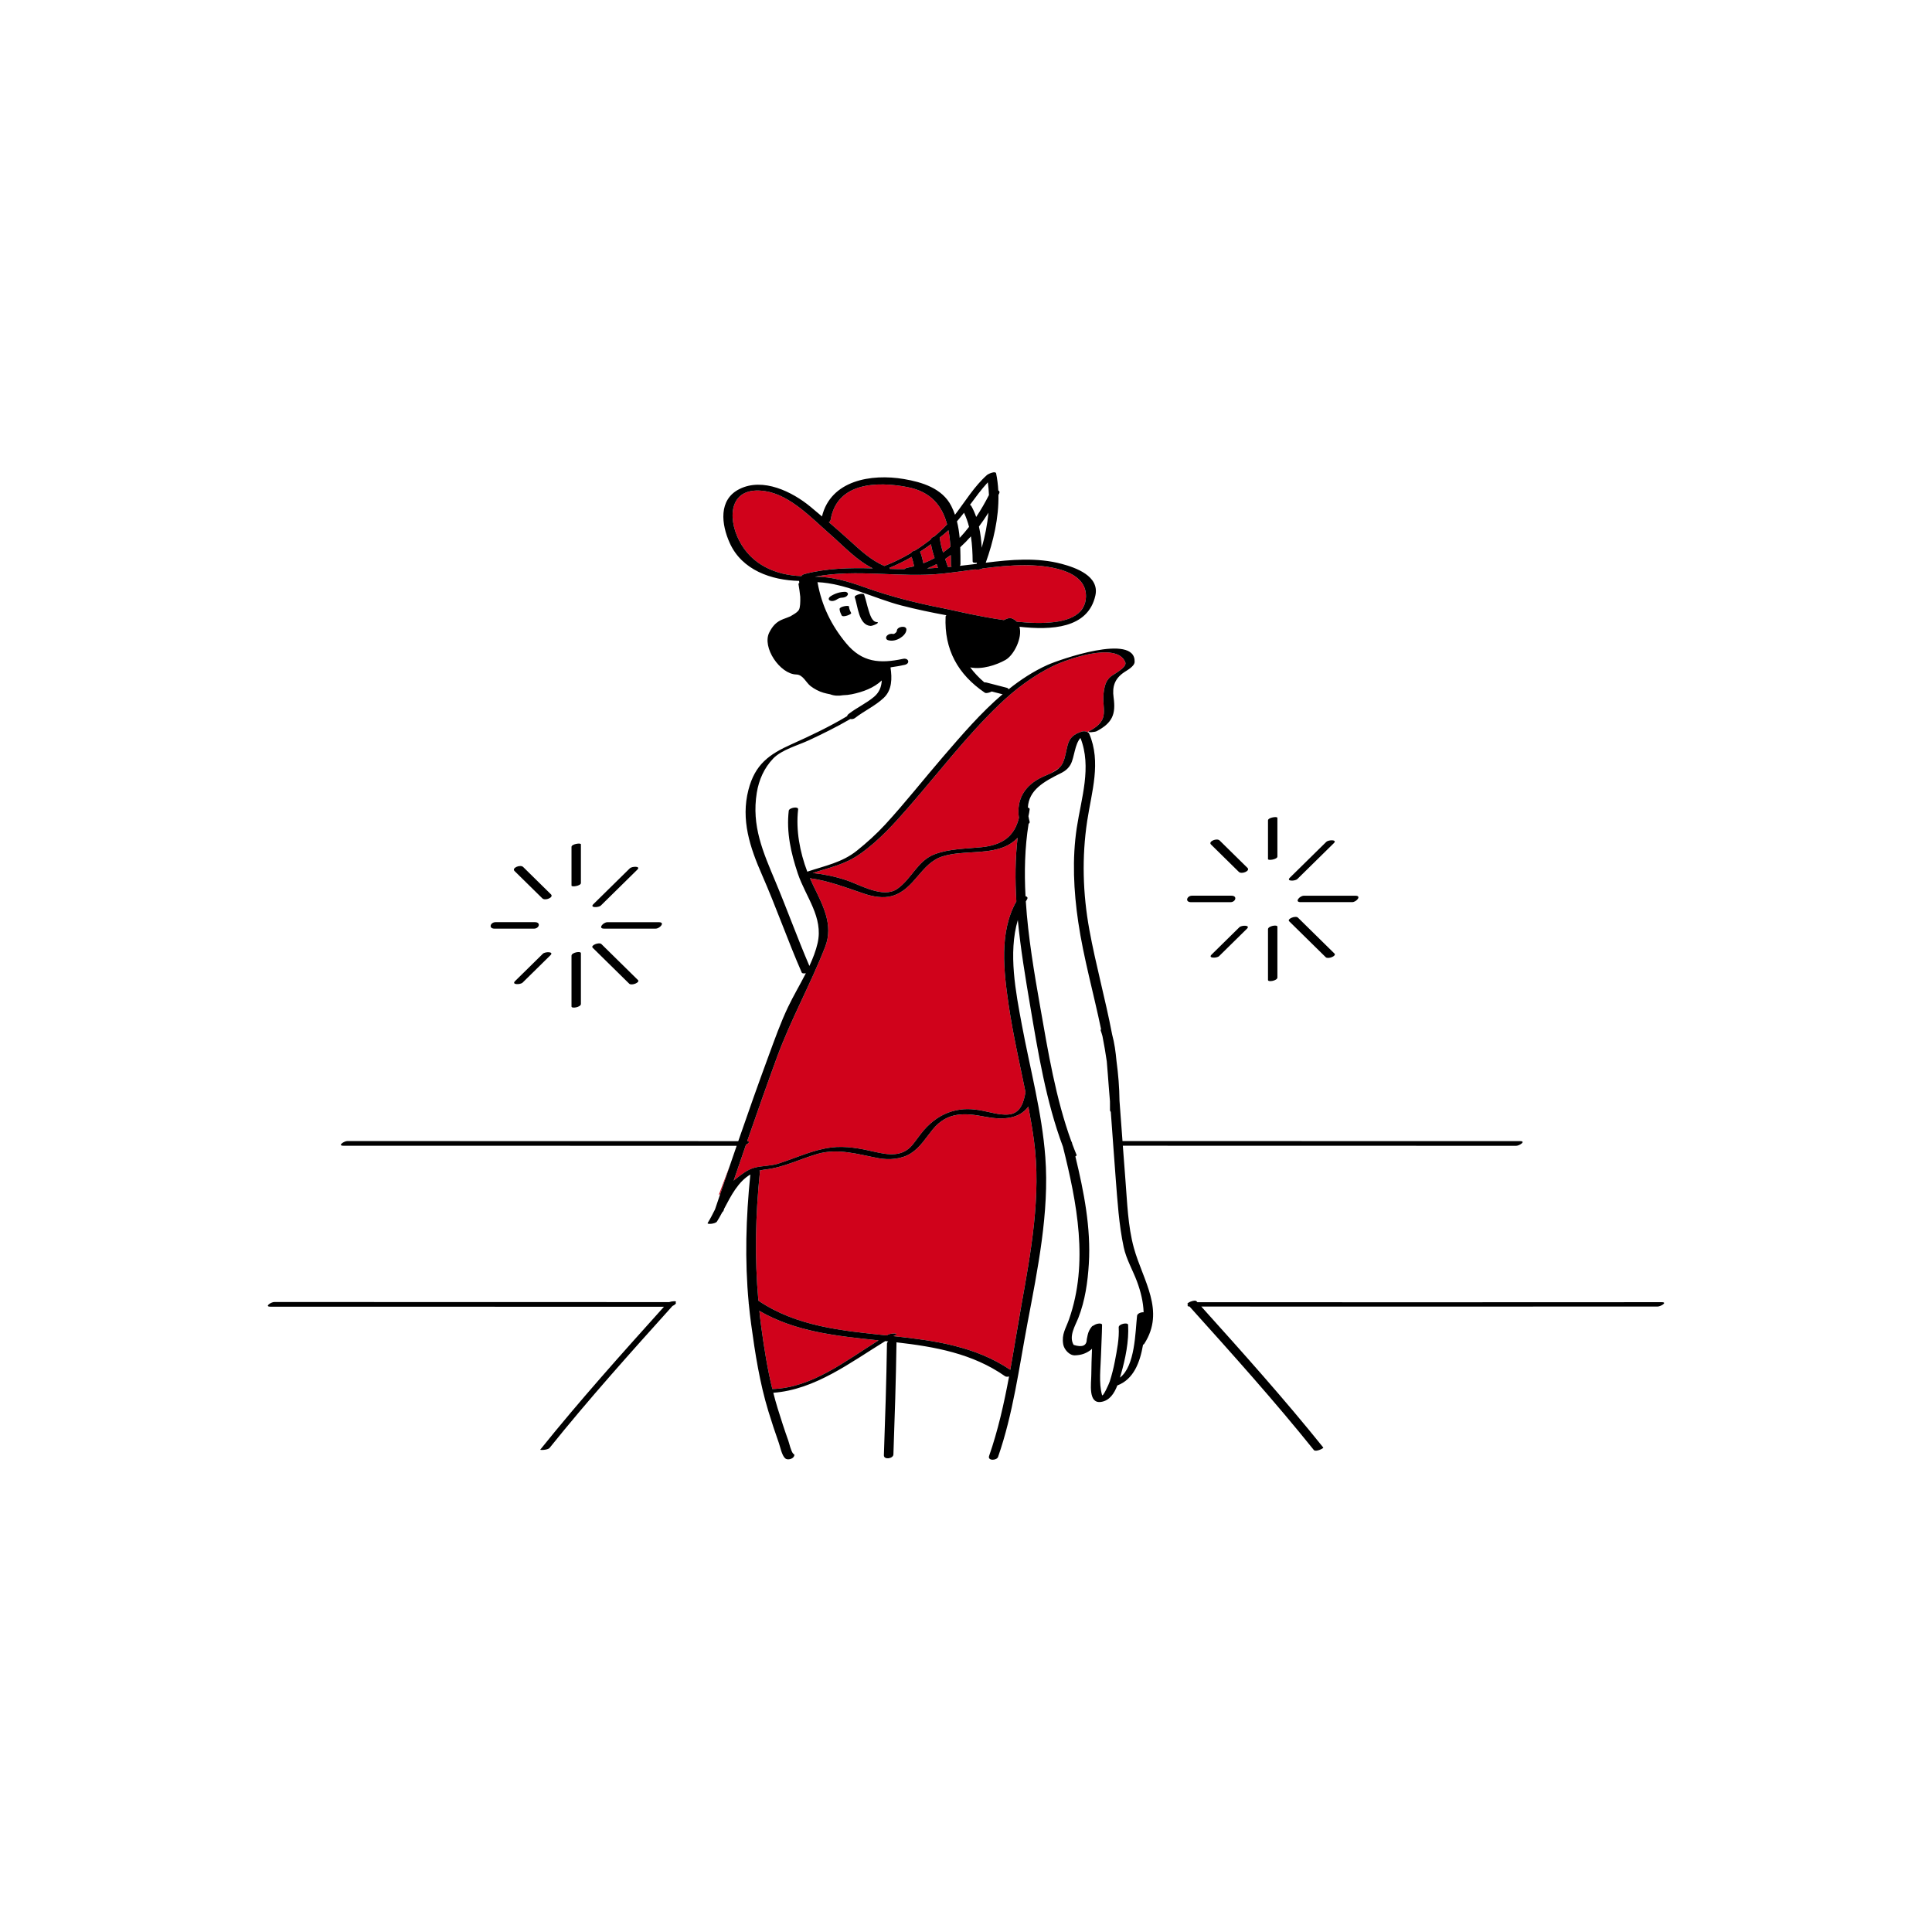 <svg xmlns="http://www.w3.org/2000/svg" xmlns:xlink="http://www.w3.org/1999/xlink" id="Layer_1" x="0px" y="0px" width="595.279px" height="595.281px" viewBox="0 0 595.279 595.281" xml:space="preserve"><path id="color_x5F_2" fill="#d0021b" d="M286.844,167.674c0.253,1.455,0.655,2.866,1.114,4.264 c-1.101,0.623-2.252,1.156-3.44,1.617c-0.24-1.136-0.516-2.262-0.933-3.351c-0.029-0.076-0.067-0.144-0.112-0.204 C284.615,169.264,285.734,168.479,286.844,167.674z M251.058,177.715c5.337-0.069,10.322,1.45,15.378,3.256 c7.847,2.801,15.896,4.843,24.073,6.428c3.231,0.627,10.816,2.525,18.799,3.66c0.638-0.334,1.673-0.771,2.198-0.605 c0.754,0.235,1.322,0.618,1.757,1.094c8.232,0.851,16.194,0.529,19.604-3.176c0.321-0.42,0.628-0.854,0.91-1.299 c0.498-0.924,0.799-1.99,0.824-3.245c0.186-8.608-12.825-9.697-18.979-9.682c-4.333,0.011-8.607,0.45-12.874,0.998 c-0.674,0.349-1.82,0.487-2.239,0.296c-3.333,0.449-6.665,0.928-10.019,1.285C277.429,178.121,263.989,175.172,251.058,177.715z  M278.679,175.35c0.248-0.211,0.565-0.377,0.932-0.438c0.694-0.113,1.372-0.263,2.041-0.432c-0.204-0.979-0.444-1.946-0.762-2.895 c-2.202,1.28-4.49,2.405-6.87,3.385c0.195,0.079,0.235,0.19,0.167,0.318C275.695,175.335,277.192,175.354,278.679,175.35z  M272.5,174.387c2.768-1.068,5.554-2.435,8.224-4.022c0.199-0.382,0.709-0.663,1.251-0.767c1.655-1.043,3.254-2.172,4.762-3.371 c0.155-0.451,0.635-0.791,1.162-0.953c1.375-1.164,2.665-2.382,3.833-3.646c0.025-0.027,0.047-0.057,0.072-0.084 c-1.498-5.584-4.83-10.023-12.187-11.459c-9.293-1.813-21.747-1.495-23.68,10.063c-0.052,0.312-0.264,0.567-0.55,0.761 c2.116,1.812,4.211,3.646,6.271,5.52C264.961,169.435,268.35,172.633,272.5,174.387z M246.917,177.512 c0.146-0.259,0.463-0.512,1.022-0.657c6.878-1.802,13.934-1.927,20.989-1.729c-5.027-2.488-8.999-6.888-13.178-10.531 c-5.633-4.912-12.263-12.077-19.976-13.262c-10.979-1.685-11.784,7.908-8.022,15.233 C231.557,173.977,238.894,177.217,246.917,177.512z M292.08,174.708c0.374-0.032,0.748-0.066,1.122-0.104 c-0.121-0.146-0.199-0.329-0.199-0.566c-0.001-1.004-0.012-2.011-0.04-3.014c-0.568,0.424-1.152,0.825-1.745,1.213 C291.503,173.062,291.795,173.883,292.08,174.708z M289.525,165.647c0.029,0.066,0.05,0.142,0.06,0.224 c0.181,1.503,0.543,2.949,0.981,4.376c0.784-0.562,1.544-1.157,2.279-1.791c-0.113-1.737-0.302-3.444-0.619-5.075 c-0.505,0.474-1.022,0.938-1.567,1.379C290.284,165.063,289.903,165.351,289.525,165.647z M288.594,173.806 c-0.955,0.507-1.948,0.946-2.96,1.354c1.122-0.057,2.244-0.125,3.364-0.205C288.864,174.57,288.729,174.188,288.594,173.806z  M256.049,353.571c4.497-0.587,9.137,0.322,13.505,1.336c4.218,0.979,8.512,1.591,11.58-2.146c1.246-1.52,2.319-3.186,3.621-4.656 c2.344-2.647,5.226-4.726,8.664-5.705c3.218-0.918,6.1-0.805,9.379-0.153c2.473,0.49,5.153,1.312,7.703,1.167 c3.961-0.227,4.914-3.773,5.469-6.896c-1.81-8.939-3.865-17.836-5.187-26.866c-1.504-10.281-3-22.452,2.37-31.904 c-0.4-6.594-0.373-13.173,0.385-19.612c-1.317,1.398-3.011,2.492-5.148,3.184c-5.814,1.878-12.104,0.763-17.9,2.527 c-6.786,2.065-8.589,10.2-15.646,12.227c-2.658,0.763-5.815,0.21-8.368-0.637c-5.659-1.879-11.021-4.04-16.913-4.834 c0.316,0.734,0.643,1.463,0.987,2.173c2.938,6.063,6.34,12.174,3.697,18.955c-4.521,11.601-10.611,22.433-14.901,34.169 c-3.123,8.543-6.15,17.122-9.124,25.719c1.035,0.082,0.408,0.723-0.384,1.116c-1.271,3.682-2.535,7.367-3.787,11.055 c0.234-0.212,0.474-0.416,0.724-0.608c1.746-1.35,3.487-2.793,5.668-3.38c2.399-0.646,5.007-0.505,7.356-1.261 C245.212,356.799,250.362,354.313,256.049,353.571z M221.902,367.909c1.004-2.975,2.013-5.948,3.027-8.921 c-2.07,5.475-3.459,9.178-3.459,9.178S221.628,368.075,221.902,367.909z M248.3,299.854c-0.014,0.003-0.027,0.006-0.041,0.009 c-0.026,0.072-0.053,0.147-0.083,0.233C248.217,300.016,248.259,299.935,248.3,299.854z M234.591,409.118 c0.872,6.382,1.861,12.666,3.379,18.872c0.041-0.005,0.082-0.012,0.117-0.013c12.096-0.379,22.503-8.714,32.606-14.988 c-12.801-1.334-25.616-2.618-36.728-9.099C234.152,405.629,234.353,407.369,234.591,409.118z M346.718,204.045 c-2.638-6.555-18.396-0.742-22.421,1.246c-6.118,3.021-11.576,7.145-16.485,11.864c-10.044,9.658-18.479,20.742-27.6,31.232 c-4.593,5.282-9.37,10.608-15.132,14.662c-4.865,3.421-9.256,4.172-14.674,5.939c3.549,0.386,7.027,1.097,10.429,2.243 c4.219,1.422,11.262,5.654,15.591,2.671c4.511-3.11,6.262-8.772,11.673-10.739c4.642-1.688,9.439-1.626,14.289-2.121 c6.414-0.654,10.153-3.274,11.557-9.041c-0.839-5.686,1.792-10.13,7.421-12.684c0.816-0.371,1.698-0.721,2.546-1.128 c0.8-0.479,1.609-0.986,2.395-1.556c0.49-0.461,0.908-0.996,1.199-1.651c0.805-1.813,0.937-3.551,1.453-5.422 c0.662-2.397,2.001-3.362,4.3-4.132c0.627-0.209,1.398-0.115,1.752,0.111c0.16-0.063,0.327-0.131,0.496-0.199 c0.047-0.036,0.107-0.075,0.189-0.119c6.769-3.623,3.527-6.705,4.44-12.453c0.261-1.645,0.779-3.283,2.148-4.346 C343.33,207.615,347.341,205.592,346.718,204.045z M316.847,340.958c-2.773,3.784-7.703,4.213-13.333,3.128 c-6.234-1.201-11.598-1.579-16.109,3.899c-2.145,2.605-3.865,5.556-6.777,7.395c-2.861,1.806-6.737,2.099-9.988,1.479 c-6.216-1.186-12.418-3.147-18.724-1.323c-5.424,1.569-10.451,4.176-16.109,4.807c-0.648,0.072-1.251,0.202-1.832,0.36 c0.113,0.115,0.177,0.268,0.156,0.47c-1.376,13.394-1.645,26.377-0.462,39.584c11.732,7.934,25.653,9.259,39.552,10.71 c0.155-0.09,0.31-0.186,0.464-0.273c0.555-0.317,3.489-0.581,2.233,0.139c-0.204,0.116-0.407,0.237-0.611,0.355 c12.666,1.353,25.214,3.114,35.975,10.381c1.185-6.553,2.211-13.125,3.364-19.569c2.979-16.633,6.233-34.216,3.927-51.131 C318.098,347.879,317.503,344.413,316.847,340.958z"></path><path id="color_x5F_1" d="M346.747,363.379c-0.282-3.453-0.536-6.91-0.786-10.365c40.404,0.029,80.811,0.035,121.215,0.025 c0.947,0,3.132-1.437,1.184-1.436c-40.834,0.008-81.669,0.003-122.502-0.027c-0.299-4.143-0.601-8.283-0.923-12.423 c-0.042-4.103-0.38-8.175-0.925-12.229c-0.255-2.786-0.631-5.563-1.344-8.18c-2.063-10.826-5.063-21.545-7.026-32.31 c-2.022-11.088-2.345-22.368-0.655-33.517c1.363-8.987,4.374-18.038,0.619-26.854c-0.109-0.259-0.324-0.423-0.585-0.517 c-0.003-0.002-0.005-0.005-0.009-0.007c-0.354-0.229-1.125-0.321-1.752-0.112c-2.299,0.771-3.638,1.733-4.3,4.132 c-0.518,1.871-0.648,3.608-1.453,5.422c-0.291,0.655-0.709,1.19-1.199,1.651c-0.685,0.644-1.518,1.134-2.395,1.556 c-0.848,0.407-1.729,0.758-2.547,1.128c-5.628,2.554-8.259,6.998-7.42,12.685c-1.402,5.766-5.143,8.386-11.557,9.041 c-4.85,0.495-9.647,0.434-14.289,2.121c-5.411,1.967-7.162,7.629-11.673,10.738c-4.329,2.983-11.372-1.248-15.591-2.67 c-3.402-1.146-6.88-1.858-10.429-2.243c5.417-1.77,9.809-2.521,14.674-5.94c5.762-4.053,10.539-9.379,15.132-14.662 c9.122-10.49,17.556-21.574,27.6-31.231c4.909-4.722,10.367-8.845,16.485-11.865c4.025-1.988,19.783-7.8,22.421-1.246 c0.623,1.547-3.39,3.571-4.435,4.381c-1.368,1.063-1.888,2.701-2.147,4.347c-0.913,5.748,2.327,8.83-4.44,12.452 c-0.082,0.044-0.144,0.083-0.189,0.119c-0.662,0.501,1.92,0.211,2.404-0.049c4.793-2.566,5.942-5.167,5.206-10.398 c-0.471-3.344,0.344-5.749,3.142-7.689c0.971-0.675,3.285-1.851,3.336-3.273c0.317-9.016-23.491-0.586-26.961,0.995 c-4.277,1.948-8.201,4.517-11.875,7.451c-0.086-0.206-0.247-0.384-0.526-0.455c-2.085-0.532-4.171-1.061-6.25-1.615 c-0.221-0.059-0.454-0.068-0.688-0.057c-1.688-1.429-3.137-2.975-4.361-4.631c3.568,0.785,8.164-0.741,10.891-2.297 c2.594-1.479,5.249-6.805,4.291-10.207c9.729,1.068,21.126,0.613,23.389-9.646c1.316-5.979-6.044-8.569-10.361-9.727 c-7.591-2.035-15.687-1.338-23.422-0.36c2.35-6.554,4.05-13.815,3.912-20.894c0.07-0.142,0.147-0.281,0.219-0.423 c0.235-0.474,0.074-0.781-0.264-0.947c-0.097-1.771-0.31-3.525-0.666-5.251c-0.185-0.885-2.44,0.155-2.773,0.451 c-3.979,3.532-6.686,8.107-9.903,12.284c-0.32-0.921-0.694-1.829-1.148-2.718c-2.78-5.446-9.008-7.341-14.588-8.287 c-10.113-1.719-22.551,0.428-25.245,11.521c-1.185-0.999-2.364-2.005-3.559-2.991c-5.6-4.623-14.604-9.072-21.857-5.455 c-6.568,3.275-5.588,10.932-2.992,16.666c3.776,8.342,12.818,11.451,21.354,11.645c0.019,0.174,0.041,0.376,0.063,0.598 c-0.171,0.125-0.272,0.261-0.249,0.398c0.214,1.302,0.417,2.576,0.544,3.871c0.048,1.689-0.022,3.268-0.374,3.961 c-0.056,0.099-0.113,0.192-0.176,0.282c-0.021,0.029-0.043,0.06-0.065,0.087c-0.014,0.018-0.026,0.033-0.041,0.051 c-0.513,0.584-1.37,1.082-2.364,1.659c-0.72,0.317-1.489,0.584-2.225,0.866c-2.122,0.813-3.284,2.113-4.303,4.129 c-2.306,4.559,3.317,12.832,8.334,12.934c2.076,0.041,2.991,2.508,4.417,3.593c1.125,0.854,2.56,1.632,3.923,2.02 c0.668,0.19,1.353,0.349,2.046,0.474c1.293,0.5,2.613,0.539,3.979,0.301c0.919-0.027,1.835-0.119,2.732-0.303 c3.441-0.701,6.797-1.952,9.237-4.254c-0.102,1.889-0.711,3.637-2.368,5.034c-2.387,2.017-5.332,3.341-7.806,5.265 c-0.322,0.25-0.47,0.487-0.502,0.702c-5.482,3.288-11.316,6.056-17.116,8.652c-6.984,3.128-11.269,6.244-13.292,14.053 c-2.392,9.229,0.481,17.768,4.173,26.183c4.352,9.92,7.91,20.174,12.245,30.108c0.131,0.302,0.664,0.326,1.238,0.214 c0.014-0.003,0.027-0.006,0.041-0.009c-0.042,0.081-0.083,0.162-0.124,0.242c-1.786,3.481-3.804,6.891-5.382,10.207 c-2.299,4.834-4.096,9.916-5.947,14.933c-3.229,8.751-6.335,17.551-9.382,26.368c-40.157,0.008-80.314,0.004-120.471-0.026 c-0.947,0-3.131,1.436-1.183,1.437c40.387,0.03,80.774,0.035,121.161,0.026c-0.683,1.982-1.366,3.966-2.043,5.949 c-1.015,2.973-2.023,5.946-3.027,8.921c-0.531,1.573-1.066,3.146-1.596,4.722c-0.735,1.471-1.464,2.908-2.272,4.191 c-0.307,0.487,2.393,0.302,2.872-0.459c0.577-0.917,1.12-1.895,1.655-2.893c0.171-0.121,0.301-0.258,0.353-0.412 c0.077-0.229,0.155-0.457,0.232-0.688c2.13-4.045,4.282-8.256,8.041-10.49c-1.351,13.314-1.747,26.334-0.504,39.526 c-0.02,0.097-0.016,0.194,0.026,0.29c0.201,2.088,0.439,4.18,0.725,6.277c1.239,9.101,2.625,18.006,5.296,26.803 c1.004,3.309,2.101,6.589,3.251,9.85c0.451,1.277,0.883,3.718,1.926,4.695c0.73,0.687,2.499,0.2,2.794-0.748 c0.007-0.023,0.015-0.049,0.022-0.072c0.095-0.305-0.06-0.492-0.334-0.59c-0.766-0.979-1.139-3.023-1.512-4.063 c-1.168-3.254-2.228-6.547-3.251-9.85c-0.501-1.617-0.945-3.24-1.361-4.87c12.859-0.958,23.723-9.314,34.499-15.924 c0.298,0.031,0.595,0.063,0.893,0.096c-0.222,0.19-0.371,0.431-0.375,0.713c-0.167,11.455-0.539,22.905-0.947,34.355 c-0.054,1.507,2.888,1.069,2.935-0.228c0.408-11.449,0.78-22.898,0.947-34.354c0.001-0.074-0.01-0.14-0.023-0.204 c11.849,1.357,23.469,3.427,33.472,10.438c0.294,0.206,0.772,0.205,1.241,0.083c-1.552,8.328-3.402,16.597-6.15,24.485 c-0.542,1.559,2.354,1.464,2.762,0.295c4.622-13.271,6.46-27.446,9.062-41.214c3.129-16.57,6.765-34.191,5.496-51.142 c-1.03-13.806-4.727-27.299-7.251-40.873c-1.829-9.84-4.235-22.02-1.22-32.178c0.851,8.891,2.336,17.743,3.774,26.248 c2.434,14.393,4.94,29.756,10.124,43.586c4.321,17.345,7.969,35.76,1.896,53.141c-1.043,2.986-2.338,4.575-1.81,7.746 c0.262,1.569,1.892,3.463,3.608,3.398c1.876-0.07,3.206-0.482,4.732-1.559c0.201-0.142,0.375-0.309,0.537-0.485 c-0.104,2.722-0.212,5.444-0.223,8.171c-0.009,2.381-1.043,8.772,2.938,8.233c2.688-0.364,4.137-2.646,5.084-5.085 c5.034-1.888,6.982-7.111,7.92-12.533c0.168-0.091,0.307-0.193,0.384-0.314c6.553-10.172-0.423-19.504-3.189-29.463 C347.501,377.791,347.313,370.344,346.747,363.379z M235.773,151.331c7.713,1.185,14.343,8.35,19.976,13.263 c4.179,3.644,8.151,8.043,13.178,10.53c-7.055-0.196-14.11-0.071-20.989,1.729c-0.56,0.146-0.877,0.398-1.022,0.658 c-8.022-0.297-15.359-3.536-19.165-10.947C223.99,159.239,224.795,149.647,235.773,151.331z M255.938,160.148 c1.934-11.56,14.387-11.877,23.68-10.063c7.357,1.437,10.689,5.875,12.187,11.459c-0.025,0.027-0.047,0.058-0.072,0.084 c-1.167,1.265-2.458,2.481-3.833,3.646c-0.527,0.162-1.007,0.502-1.162,0.954c-1.508,1.199-3.106,2.326-4.762,3.371 c-0.542,0.103-1.053,0.384-1.251,0.766c-2.67,1.59-5.456,2.954-8.224,4.023c-4.15-1.754-7.539-4.953-10.843-7.96 c-2.059-1.874-4.155-3.708-6.271-5.521C255.673,160.715,255.886,160.458,255.938,160.148z M299.687,172.982 c0.003,0.415,0.651,0.51,1.334,0.379c-0.045,0.129-0.092,0.256-0.138,0.385c-1.726,0.221-3.438,0.422-5.141,0.604 c0.119-0.156,0.195-0.333,0.195-0.534c-0.003-1.73-0.006-3.473-0.071-5.206c1.15-1.051,2.245-2.17,3.286-3.348 C299.54,167.825,299.669,170.442,299.687,172.982z M274.02,174.971c2.38-0.979,4.668-2.104,6.87-3.384 c0.318,0.947,0.558,1.916,0.762,2.895c-0.669,0.169-1.346,0.317-2.041,0.432c-0.367,0.06-0.685,0.226-0.932,0.437 c-1.487,0.006-2.984-0.014-4.493-0.059C274.255,175.162,274.214,175.051,274.02,174.971z M286.844,167.674 c0.253,1.455,0.655,2.866,1.114,4.264c-1.101,0.623-2.252,1.156-3.44,1.617c-0.24-1.136-0.516-2.262-0.933-3.351 c-0.029-0.076-0.067-0.144-0.112-0.204C284.615,169.264,285.734,168.479,286.844,167.674z M288.594,173.806 c0.135,0.383,0.27,0.766,0.404,1.148c-1.121,0.08-2.243,0.148-3.364,0.205C286.646,174.752,287.64,174.313,288.594,173.806z  M292.08,174.708c-0.286-0.825-0.578-1.646-0.862-2.471c0.592-0.388,1.176-0.789,1.745-1.213c0.028,1.003,0.039,2.01,0.04,3.014 c0,0.237,0.078,0.421,0.199,0.566C292.828,174.642,292.454,174.676,292.08,174.708z M292.845,168.455 c-0.735,0.633-1.496,1.229-2.279,1.791c-0.438-1.427-0.8-2.873-0.981-4.376c-0.01-0.082-0.031-0.155-0.06-0.224 c0.378-0.297,0.759-0.585,1.134-0.889c0.545-0.441,1.063-0.905,1.567-1.379C292.542,165.012,292.731,166.717,292.845,168.455z  M332.867,188.37c-3.409,3.705-11.371,4.025-19.604,3.177c-0.435-0.477-1.003-0.858-1.757-1.095 c-0.525-0.164-1.562,0.271-2.198,0.605c-7.982-1.136-15.568-3.033-18.799-3.66c-8.177-1.585-16.226-3.627-24.073-6.428 c-5.056-1.806-10.041-3.325-15.378-3.257c12.931-2.543,26.371,0.407,39.434-0.988c3.354-0.358,6.686-0.837,10.019-1.286 c0.419,0.192,1.566,0.053,2.24-0.296c4.266-0.547,8.54-0.987,12.873-0.998c6.152-0.016,19.163,1.072,18.979,9.682 c-0.025,1.255-0.326,2.321-0.824,3.245C333.524,187.541,333.227,187.979,332.867,188.37z M302.478,168.778 c-0.117-2.195-0.367-4.399-0.85-6.541c1.037-1.375,2.01-2.803,2.924-4.267C304.224,161.617,303.479,165.258,302.478,168.778z  M304.362,148.611c0.188,1.296,0.297,2.604,0.346,3.921c-1.159,2.272-2.463,4.553-3.926,6.749c-0.414-1.175-0.908-2.32-1.529-3.41 c-0.085-0.148-0.229-0.247-0.401-0.312C300.614,153.184,302.358,150.795,304.362,148.611z M297.025,157.983 c0.662,1.396,1.177,2.854,1.554,4.356c-0.912,1.18-1.875,2.313-2.89,3.391c-0.156-1.721-0.417-3.422-0.837-5.088 C295.604,159.777,296.325,158.889,297.025,157.983z M238.97,271.734c-3.872-9.248-7.457-17.225-5.791-27.484 c0.643-3.955,2.262-7.614,5.038-10.522c2.619-2.743,7.628-4.06,11.057-5.658c4.289-2,8.588-4.129,12.713-6.526 c0.481,0.084,1.039,0.009,1.439-0.304c2.848-2.215,6.222-3.731,8.859-6.206c2.586-2.425,2.595-6.027,2.106-9.295 c0.018-0.042,0.036-0.083,0.053-0.126c1.439-0.189,2.874-0.46,4.273-0.758c1.813-0.385,1.286-2.229-0.496-1.853 c-7.189,1.527-12.624,1.105-17.528-4.827c-4.594-5.56-7.5-11.559-8.775-18.636c-0.011-0.061-0.033-0.111-0.056-0.164 c8.707,0.363,17.526,5.018,25.826,7.172c4.597,1.192,9.249,2.164,13.921,3.021c-0.151,0.122-0.25,0.26-0.256,0.415 c-0.452,10.135,3.774,17.801,12.085,23.446c0.411,0.278,1.449-0.02,2.134-0.37c0.99,0.255,1.979,0.515,2.971,0.768 c0.127,0.032,0.261,0.041,0.393,0.051c-6.744,5.737-12.64,12.656-18.286,19.194c-6.016,6.968-11.69,14.218-17.925,20.996 c-2.672,2.905-5.618,5.55-8.688,8.023c-4.583,3.691-9.921,4.671-15.297,6.485c-2.316-6.088-3.557-12.816-2.826-19.183 c0.123-1.065-2.784-0.503-2.888,0.398c-0.766,6.664,0.681,13.071,2.797,19.371c2.416,7.194,7.928,13.423,6.09,21.441 c-0.542,2.368-1.451,4.709-2.526,7.02C245.716,289.07,242.563,280.317,238.97,271.734z M254.247,291.729 c2.644-6.781-0.759-12.894-3.697-18.955c-0.344-0.71-0.671-1.438-0.987-2.174c5.892,0.795,11.253,2.955,16.913,4.834 c2.552,0.848,5.709,1.399,8.368,0.638c7.057-2.025,8.86-10.16,15.646-12.228c5.796-1.765,12.085-0.648,17.9-2.527 c2.139-0.689,3.831-1.783,5.148-3.183c-0.758,6.438-0.785,13.019-0.385,19.612c-5.37,9.451-3.874,21.623-2.37,31.904 c1.32,9.029,3.377,17.927,5.187,26.866c-0.555,3.122-1.508,6.671-5.469,6.896c-2.55,0.145-5.23-0.677-7.703-1.167 c-3.279-0.65-6.161-0.766-9.379,0.152c-3.438,0.98-6.32,3.059-8.664,5.705c-1.302,1.473-2.375,3.139-3.621,4.656 c-3.067,3.736-7.361,3.125-11.58,2.146c-4.368-1.014-9.008-1.924-13.505-1.336c-5.687,0.74-10.837,3.227-16.25,4.966 c-2.349,0.755-4.957,0.614-7.356,1.26c-2.181,0.587-3.922,2.031-5.668,3.38c-0.25,0.193-0.49,0.397-0.724,0.609 c1.252-3.688,2.516-7.373,3.787-11.055c0.792-0.396,1.419-1.034,0.384-1.116c2.974-8.597,6-17.177,9.124-25.72 C243.636,314.16,249.726,303.327,254.247,291.729z M318.573,351.366c2.308,16.915-0.948,34.498-3.927,51.131 c-1.152,6.444-2.181,13.019-3.364,19.569c-10.761-7.266-23.309-9.028-35.975-10.381c0.204-0.118,0.407-0.239,0.611-0.355 c1.255-0.72-1.679-0.456-2.233-0.139c-0.154,0.089-0.309,0.186-0.464,0.273c-13.899-1.451-27.82-2.776-39.552-10.709 c-1.183-13.207-0.914-26.191,0.462-39.584c0.021-0.202-0.043-0.354-0.156-0.471c0.581-0.158,1.184-0.288,1.832-0.359 c5.658-0.632,10.685-3.237,16.109-4.808c6.306-1.823,12.508,0.14,18.724,1.323c3.251,0.619,7.127,0.327,9.988-1.479 c2.912-1.84,4.632-4.789,6.777-7.396c4.511-5.479,9.875-5.103,16.109-3.899c5.63,1.086,10.56,0.656,13.333-3.127 C317.503,344.413,318.098,347.879,318.573,351.366z M237.971,427.99c-1.519-6.206-2.508-12.491-3.379-18.872 c-0.239-1.749-0.439-3.489-0.625-5.228c11.111,6.479,23.927,7.765,36.728,9.099c-10.103,6.274-20.51,14.608-32.606,14.988 C238.053,427.979,238.011,427.986,237.971,427.99z M352.369,404.325c-0.829-0.05-1.945,0.397-2.022,1.083 c-0.553,4.907-0.553,15.462-5.271,19.053c0.094-0.315,0.185-0.627,0.271-0.923c1.387-4.772,2.536-10.328,2.241-15.334 c-0.051-0.862-2.961-0.28-2.898,0.777c0.204,3.444-0.54,7.065-1.177,10.434c-0.396,2.095-0.924,4.159-1.564,6.191 c-0.24,0.768-2.165,5.018-2.392,4.221c-1.057-3.728-0.425-8.433-0.323-12.233c0.084-3.129,0.292-6.259,0.33-9.39 c0.008-0.635-1.741-0.46-2.523,0.156c-0.315,0.116-0.574,0.271-0.695,0.46c-0.604,0.735-1.009,1.566-1.216,2.494 c-0.091,0.433-0.183,0.865-0.271,1.298c-0.018,2.029-1.365,2.621-4.043,1.774c-1.611-2.645,0.506-5.936,1.461-8.386 c2.062-5.286,2.865-10.979,3.21-16.607c0.681-11.105-1.535-22.274-4.148-33.076c0.268-0.156,0.431-0.315,0.377-0.445 c-0.459-1.104-0.893-2.225-1.313-3.352c-0.049-0.194-0.097-0.39-0.146-0.584c-0.021-0.076-0.07-0.136-0.135-0.185 c-4.831-13.236-7.21-27.799-9.618-41.51c-1.838-10.469-3.727-21.503-4.431-32.498c0.121-0.208,0.239-0.417,0.368-0.622 c0.346-0.548,0.049-0.866-0.461-0.983c-0.4-7.521-0.227-15.008,0.942-22.27c0.002-0.011-0.008-0.02-0.017-0.029 c0.261-0.188,0.411-0.408,0.35-0.637c-0.164-0.6-0.283-1.166-0.375-1.713c0.154-0.678,0.277-1.376,0.371-2.093 c0.042-0.327-0.194-0.504-0.545-0.569c0.29-5.396,4.795-7.96,10.356-10.699c1.172-0.576,2.224-1.486,2.84-2.647 c1.152-2.173,1.221-6.145,3.006-8.102c3.536,8.977,0.247,18.54-1.136,27.659c-1.456,9.607-0.961,19.502,0.456,29.081 c1.64,11.079,4.749,21.981,7.027,32.989c-0.111,0.122-0.164,0.248-0.121,0.369c0.208,0.58,0.385,1.175,0.552,1.773 c0.509,2.591,0.965,5.189,1.333,7.798c0.259,2.687,0.4,5.379,0.623,7.933c0.128,1.465,0.241,2.932,0.358,4.397 c0.011,0.861,0.023,1.721,0.006,2.586c-0.006,0.271,0.091,0.478,0.251,0.623c0.52,6.818,0.969,13.644,1.504,20.461 c0.556,7.073,0.99,14.286,2.472,21.24c0.789,3.702,2.808,7.082,4.116,10.618C351.485,397.981,352.266,401.174,352.369,404.325z  M259.263,184.168c-0.507,0.012-1.063,0.303-1.538,0.607c-0.559,0.359-1.443,0.581-2.062,0.234c-0.61-0.342-0.22-0.986,0.217-1.269 c1.37-0.884,2.833-1.358,4.462-1.394c0.533-0.011,1.167,0.414,0.823,0.991C260.786,183.979,259.94,184.153,259.263,184.168z  M276.345,194.285c-0.02,0.322-0.197,0.534-0.454,0.743c-0.222,0.182-0.28,0.201-0.541,0.317c0.165-0.073-0.046-0.024-0.083-0.004 c-0.693-0.179-1.519,0.008-2.003,0.556c-0.427,0.48-0.29,1.17,0.363,1.354c1.305,0.367,2.627,0.021,3.756-0.679 c0.861-0.534,1.825-1.447,1.892-2.527C279.367,192.574,276.423,193.021,276.345,194.285z M275.26,195.348 c0.015-0.001,0.029-0.001,0.042,0.002c0,0,0.002,0,0.003,0C275.12,195.371,275.185,195.35,275.26,195.348z M275.308,195.349 L275.308,195.349c0.011-0.001,0.019-0.001,0.039-0.004C275.326,195.348,275.324,195.346,275.308,195.349z M268.199,192.856 c-3.661-0.286-3.904-6.233-4.844-8.874c-0.211-0.592,2.65-1.473,2.897-0.777c0.554,1.555,0.853,3.186,1.354,4.755 c0.355,1.111,0.997,3.589,2.469,3.703C271.529,191.777,268.822,192.903,268.199,192.856z M262.251,188.87 c0.212,0.427-2.557,1.46-2.897,0.777c-0.318-0.638-0.637-1.276-0.666-2c-0.031-0.774,2.879-1.233,2.897-0.777 C261.615,187.596,261.934,188.234,262.251,188.87z M510.777,402.562c-46.878,0.032-93.757,0.032-140.636,0.01 c12.806,14.231,25.585,28.497,37.578,43.429c0.198,0.248-2.344,1.469-2.898,0.777c-12.215-15.209-25.256-29.718-38.301-44.213 c-0.678-0.031-0.722-0.26-0.469-0.521c-0.048-0.054-0.097-0.106-0.146-0.162c-0.433-0.479,2.253-1.514,2.732-0.979 c0.099,0.108,0.197,0.22,0.296,0.329c47.684,0.023,95.367,0.023,143.052-0.01C513.926,401.219,511.664,402.561,510.777,402.562z  M208.207,401.275c-0.014,0.016-0.029,0.031-0.043,0.048c0.358,0.236-0.275,0.761-0.962,1.07 c-12.902,14.337-25.793,28.694-37.875,43.736c-0.536,0.668-3.029,0.731-2.856,0.518c12.156-15.136,25.12-29.586,38.101-44.013 c-40.419,0.009-80.839,0.004-121.259-0.025c-1.948-0.002,0.235-1.438,1.183-1.437c40.557,0.03,81.114,0.034,121.671,0.027 C207.098,400.883,208.665,400.766,208.207,401.275z M390.688,264.695c0-3.973,0-7.947,0-11.92c0-0.881,2.898-1.32,2.898-0.777 c0,3.976,0,7.947,0,11.922C393.587,264.799,390.688,265.238,390.688,264.695z M390.688,301.954c0-5.217,0-10.433,0-15.647 c0-1.005,2.898-1.5,2.898-0.777c0,5.217,0,10.434,0,15.648C393.587,302.183,390.688,302.678,390.688,301.954z M367.286,275.978 c4.038,0,8.078,0,12.118,0c1.973,0,1.319,1.998-0.291,1.998c-4.039,0-8.078,0-12.118,0 C365.022,277.976,365.675,275.978,367.286,275.978z M401.75,275.988c5.303,0,10.604,0,15.907,0c1.96,0,0.263,1.975-1.038,1.975 c-5.304,0-10.605,0-15.908,0C398.752,277.963,400.448,275.988,401.75,275.988z M373.129,260.202c-0.947-0.933,1.8-2.083,2.666-1.229 c2.854,2.811,5.713,5.621,8.569,8.431c0.947,0.933-1.799,2.083-2.666,1.229C378.843,265.823,375.985,263.015,373.129,260.202z  M397.221,283.862c-0.761-0.748,1.977-1.832,2.693-1.127c3.749,3.688,7.499,7.376,11.248,11.063 c0.761,0.748-1.978,1.832-2.693,1.127C404.72,291.238,400.971,287.551,397.221,283.862z M384.193,286.168 c-2.856,2.811-5.714,5.619-8.569,8.43c-0.675,0.664-3.529,0.72-2.322-0.469c2.855-2.811,5.713-5.62,8.57-8.43 C382.545,285.036,385.4,284.981,384.193,286.168z M397.414,270.445c3.75-3.688,7.499-7.377,11.248-11.064 c0.642-0.632,3.499-0.757,2.309,0.416c-3.75,3.688-7.499,7.377-11.248,11.064C399.081,271.491,396.223,271.616,397.414,270.445z  M176.088,272.855c0-3.973,0-7.947,0-11.92c0-0.881,2.897-1.32,2.897-0.777c0,3.975,0,7.947,0,11.922 C178.986,272.959,176.088,273.399,176.088,272.855z M176.088,310.114c0-5.217,0-10.433,0-15.647c0-1.006,2.897-1.5,2.897-0.777 c0,5.217,0,10.433,0,15.647C178.986,310.342,176.088,310.838,176.088,310.114z M152.684,284.137c4.04,0,8.08,0,12.119,0 c1.972,0,1.32,1.998-0.29,1.998c-4.04,0-8.08,0-12.119,0C150.422,286.135,151.074,284.137,152.684,284.137z M187.147,284.149 c5.303,0,10.605,0,15.908,0c1.959,0,0.262,1.976-1.038,1.976c-5.303,0-10.605,0-15.908,0 C184.151,286.123,185.848,284.149,187.147,284.149z M158.529,268.362c-0.948-0.933,1.799-2.083,2.665-1.229 c2.856,2.811,5.713,5.621,8.57,8.431c0.948,0.933-1.799,2.083-2.665,1.229C164.242,273.984,161.385,271.174,158.529,268.362z  M182.62,292.023c-0.76-0.748,1.976-1.832,2.693-1.127c3.75,3.688,7.499,7.376,11.248,11.063c0.76,0.748-1.976,1.832-2.693,1.127 C190.119,299.399,186.37,295.71,182.62,292.023z M169.593,294.328c-2.857,2.811-5.714,5.619-8.57,8.43 c-0.674,0.664-3.529,0.72-2.322-0.469c2.856-2.811,5.713-5.62,8.57-8.43C167.944,293.196,170.8,293.142,169.593,294.328z  M182.813,278.605c3.749-3.688,7.499-7.377,11.248-11.065c0.641-0.631,3.499-0.756,2.308,0.416 c-3.749,3.688-7.499,7.377-11.248,11.065C184.479,279.652,181.622,279.777,182.813,278.605z" fill="#000000"></path></svg>